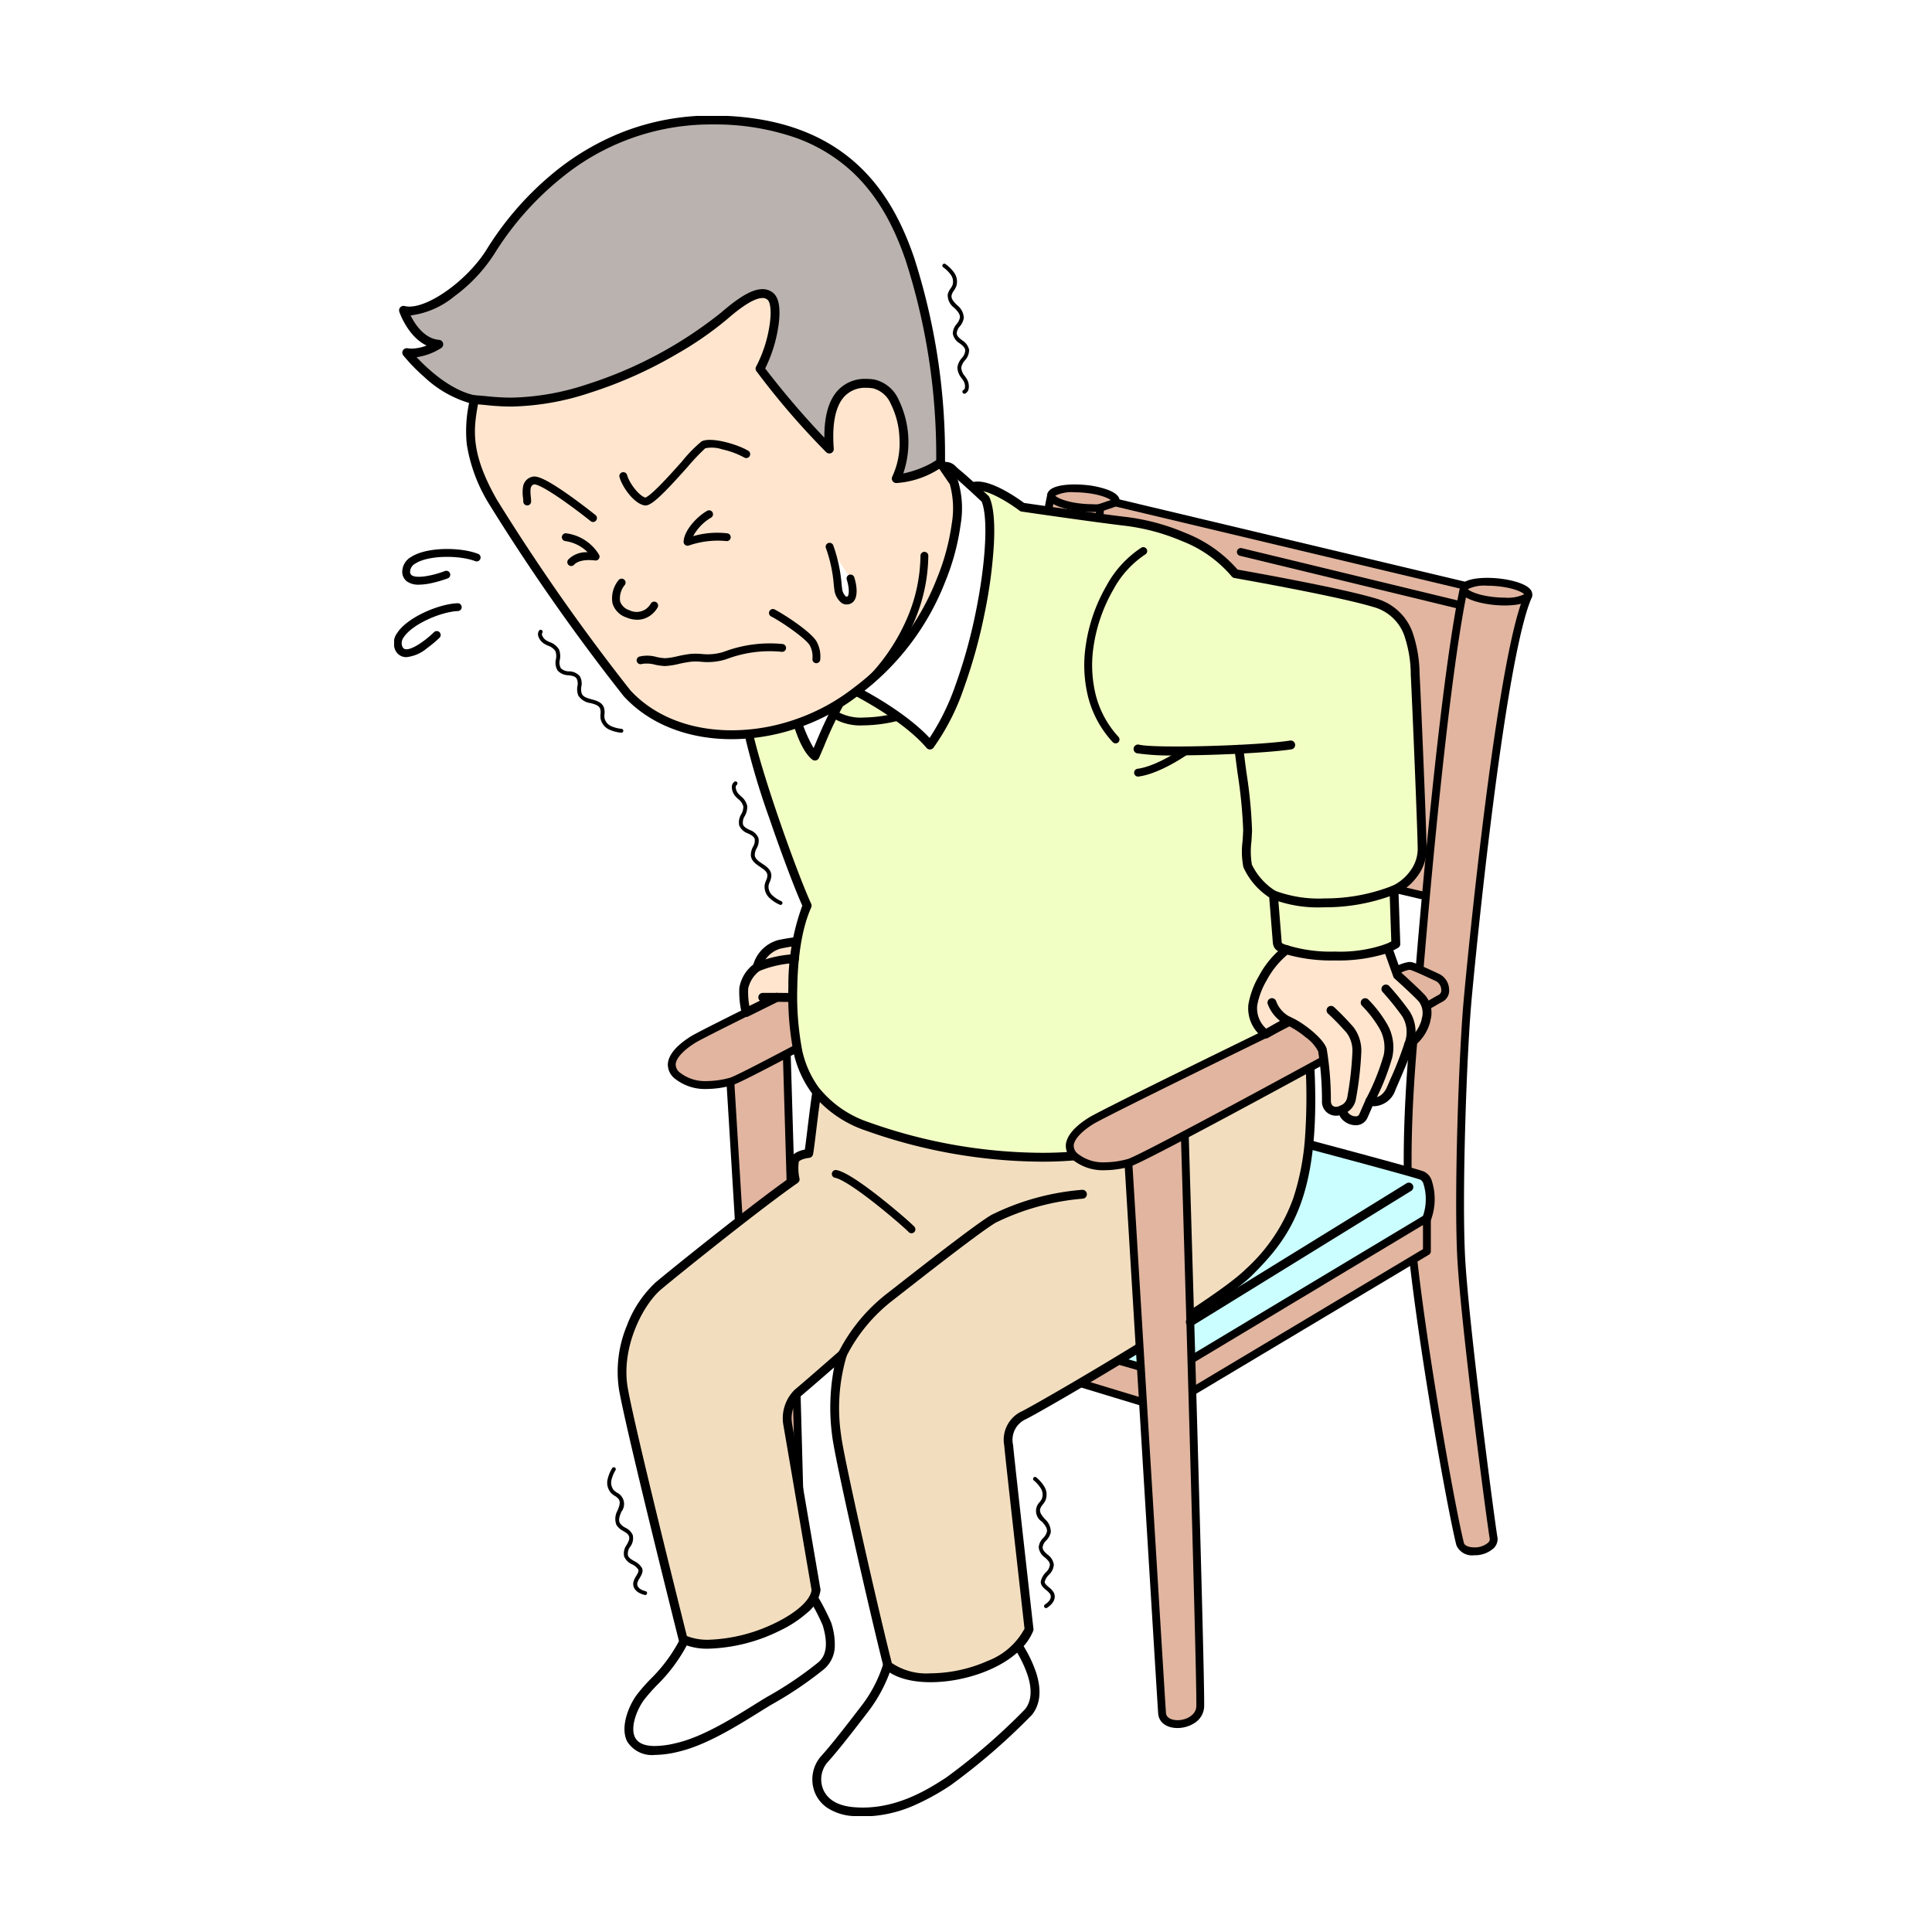 <svg xmlns="http://www.w3.org/2000/svg" xmlns:xlink="http://www.w3.org/1999/xlink" width="250" height="250" viewBox="0 0 250 250">
  <defs>
    <clipPath id="clip-path">
      <rect id="長方形_599" data-name="長方形 599" width="147.231" height="220" fill="none"/>
    </clipPath>
  </defs>
  <g id="img" transform="translate(-67 -881.615)">
    <rect id="長方形_594" data-name="長方形 594" width="250" height="250" transform="translate(67 881.615)" fill="#fff"/>
    <g id="グループ_1193" data-name="グループ 1193" transform="translate(118 896.615)">
      <g id="グループ_1192" data-name="グループ 1192" clip-path="url(#clip-path)">
        <path id="パス_3884" data-name="パス 3884" d="M101.334,54.746l-8.341-.934c-.683,3.233-1.372,7.781-2.026,12.856h7.508c.928-5.406,1.9-9.8,2.859-11.922" transform="translate(-7.978 -4.72)" fill="#e1b59f"/>
        <path id="パス_3885" data-name="パス 3885" d="M92.993,53.3a.513.513,0,0,1,.057,0l8.341.934a.508.508,0,0,1,.406.713c-.854,1.9-1.8,5.866-2.822,11.8a.508.508,0,0,1-.5.422H90.967a.508.508,0,0,1-.5-.572c.718-5.573,1.4-9.912,2.033-12.9A.508.508,0,0,1,92.993,53.3Zm7.616,1.871L93.4,54.368c-.577,2.832-1.2,6.793-1.852,11.793h6.5A67.755,67.755,0,0,1,100.609,55.176Z" transform="translate(-7.978 -4.72)"/>
        <path id="パス_3886" data-name="パス 3886" d="M101.549,54.486c-.061.673-1.982,1.05-4.291.84s-4.13-.926-4.069-1.6,1.982-1.051,4.291-.841,4.131.926,4.07,1.6" transform="translate(-8.173 -4.633)" fill="#e1b59f"/>
        <path id="パス_3887" data-name="パス 3887" d="M98.506,55.891c-.42,0-.855-.02-1.294-.06a11.553,11.553,0,0,1-3.063-.659c-1.026-.4-1.519-.905-1.466-1.492.111-1.228,2.518-1.361,3.548-1.361.419,0,.855.02,1.294.06a11.551,11.551,0,0,1,3.063.659c1.026.4,1.519.906,1.466,1.493C101.943,55.759,99.536,55.891,98.506,55.891Zm-4.782-2.116c.231.268,1.408.849,3.579,1.045.409.037.814.056,1.2.056a4.891,4.891,0,0,0,2.508-.44c-.23-.269-1.407-.849-3.58-1.046-.409-.037-.813-.056-1.2-.056A4.883,4.883,0,0,0,93.724,53.775Z" transform="translate(-8.173 -4.633)"/>
        <path id="パス_3888" data-name="パス 3888" d="M150.253,66.37,101.814,54.836l-1.992.676-3.39,39.658,49.233,11.472Z" transform="translate(-8.458 -4.809)" fill="#e1b59f"/>
        <path id="パス_3889" data-name="パス 3889" d="M101.814,54.329a.507.507,0,0,1,.118.014L150.37,65.877a.508.508,0,0,1,.387.551L146.17,106.7a.507.507,0,0,1-.619.437L96.317,95.665a.507.507,0,0,1-.39-.537l3.39-39.658a.507.507,0,0,1,.343-.437l1.992-.676A.507.507,0,0,1,101.814,54.329ZM149.7,66.76l-47.859-11.4-1.539.522-3.324,38.89,48.25,11.243Z" transform="translate(-8.458 -4.809)"/>
        <path id="パス_3890" data-name="パス 3890" d="M150.548,190.684c.489,1.572,4.424,1.046,4.343-.706-.318-1.673-3.827-28.243-4.225-36.767s.224-25.78.822-32.591S155.87,75.73,159.355,68l-8.341-.934c-2.632,12.45-5.341,44.366-5.861,51.048s-2.167,19.956-.962,32.861,5.223,35.172,6.358,39.712" transform="translate(-12.608 -5.882)" fill="#e1b59f"/>
        <path id="パス_3891" data-name="パス 3891" d="M152.371,192.128h0a2.194,2.194,0,0,1-2.307-1.292q0-.014-.008-.028c-1.2-4.786-5.187-27.094-6.371-39.788-1.018-10.906-.016-21.98.646-29.308.125-1.386.234-2.584.316-3.64.8-10.276,3.413-39.492,5.87-51.114a.507.507,0,0,1,.553-.4l8.341.934a.507.507,0,0,1,.406.713c-1.436,3.187-3.157,12.355-4.975,26.513-1.473,11.465-2.577,22.858-2.848,25.946-.6,6.875-1.211,24.181-.821,32.523.4,8.545,3.936,35.224,4.216,36.7a.507.507,0,0,1,.008.072,1.665,1.665,0,0,1-.488,1.245A3.6,3.6,0,0,1,152.371,192.128Zm-1.334-1.583c.141.419.8.568,1.334.568h0a2.65,2.65,0,0,0,1.806-.614.665.665,0,0,0,.209-.468c-.188-1.047-1.146-8.154-2.08-15.806-.861-7.05-1.932-16.415-2.145-20.991-.392-8.379.218-25.757.823-32.659.271-3.092,1.378-14.5,2.852-25.986,1.749-13.619,3.36-22.409,4.793-26.163l-7.212-.808c-2.869,14.057-5.729,50.167-5.758,50.532-.083,1.062-.191,2.262-.317,3.652-.659,7.291-1.655,18.309-.646,29.122C145.874,163.562,149.84,185.745,151.037,190.545Z" transform="translate(-12.608 -5.882)"/>
        <path id="パス_3892" data-name="パス 3892" d="M125.084,145.417s15.055,3.983,16.292,4.461,1.28,4.143.616,5.5-15.712,11.871-15.712,11.871l-17.447,9.878L95.21,173.539Z" transform="translate(-8.35 -12.754)" fill="#cbffff"/>
        <path id="パス_3893" data-name="パス 3893" d="M125.084,144.842a.575.575,0,0,1,.147.019c.616.163,15.1,4,16.352,4.481a1.926,1.926,0,0,1,1.036,1.189,7.746,7.746,0,0,1-.111,5.1c-.143.291-.477.974-8.283,6.655-3.806,2.77-7.579,5.407-7.617,5.434q-.022.016-.046.029l-17.447,9.878a.575.575,0,0,1-.43.056l-13.622-3.585a.575.575,0,0,1-.248-.975L124.69,145A.575.575,0,0,1,125.084,144.842Zm16.393,10.275a6.7,6.7,0,0,0,.071-4.168.951.951,0,0,0-.38-.535c-.936-.362-10.646-2.963-15.923-4.36L96.359,173.246l12.393,3.262,17.219-9.75c.315-.22,3.879-2.716,7.5-5.347C140.432,156.346,141.36,155.315,141.477,155.117Z" transform="translate(-8.35 -12.754)"/>
        <path id="パス_3894" data-name="パス 3894" d="M59.325,167.167,104.8,180.974l34.041-20.341v-4.3l-33.682,20.214L63.224,164.618Z" transform="translate(-5.203 -13.711)" fill="#e1b59f"/>
        <path id="パス_3895" data-name="パス 3895" d="M138.844,155.825a.508.508,0,0,1,.508.508v4.3a.507.507,0,0,1-.247.436L105.063,181.41a.508.508,0,0,1-.408.05L59.178,167.652a.507.507,0,0,1-.13-.91l3.9-2.549a.508.508,0,0,1,.417-.063L105.09,176l33.493-20.1A.507.507,0,0,1,138.844,155.825Zm-.507,4.521v-3.117l-32.913,19.752a.508.508,0,0,1-.4.053L63.308,165.169,60.512,167l44.223,13.427Z" transform="translate(-5.203 -13.711)"/>
        <path id="パス_3896" data-name="パス 3896" d="M47.553,134.259s4.322,71.079,4.481,73.309,4.78,1.753,4.939-.8S54.9,130.135,54.9,130.135Z" transform="translate(-4.171 -11.413)" fill="#e1b59f"/>
        <path id="パス_3897" data-name="パス 3897" d="M54.9,129.627a.507.507,0,0,1,.507.492c.091,3.026,2.229,74.141,2.07,76.684a2.645,2.645,0,0,1-1.228,2.042,4.064,4.064,0,0,1-2.219.656c-1.439,0-2.422-.745-2.5-1.9C51.37,205.4,47.09,135,47.046,134.29a.507.507,0,0,1,.258-.473l7.349-4.124A.507.507,0,0,1,54.9,129.627Zm-.87,78.86c1.143,0,2.366-.653,2.434-1.746.147-2.351-1.8-67.557-2.047-75.753l-6.341,3.559c.315,5.175,4.309,70.86,4.462,72.986C52.605,208.441,53.795,208.487,54.033,208.487Z" transform="translate(-4.171 -11.413)"/>
        <path id="パス_3898" data-name="パス 3898" d="M41.1,214.174c-2.071,4.86-4.551,6.373-6.294,8.683s-3.664,8.5,4.7,6.522c4.268-.973,9.189-4.4,11.949-6.044a47.386,47.386,0,0,0,6.71-4.525c1.67-1.394,1.262-3.737.761-5.4a30.237,30.237,0,0,0-2.97-5.249Z" transform="translate(-2.92 -18.257)" fill="#fff"/>
        <path id="パス_3899" data-name="パス 3899" d="M55.962,207.584a.575.575,0,0,1,.474.249,30.1,30.1,0,0,1,3.047,5.41,9.056,9.056,0,0,1,.458,2.994,3.983,3.983,0,0,1-1.4,3.015,48.01,48.01,0,0,1-6.784,4.578c-.485.289-1.051.641-1.65,1.014-2.9,1.8-6.862,4.275-10.465,5.1a13.162,13.162,0,0,1-2.972.4,3.777,3.777,0,0,1-3.6-1.752c-.956-1.918.281-4.745,1.285-6.077a23.719,23.719,0,0,1,1.742-1.987,20.217,20.217,0,0,0,4.482-6.576.575.575,0,0,1,.313-.308l14.858-6.015A.574.574,0,0,1,55.962,207.584ZM36.667,229.19a12.051,12.051,0,0,0,2.711-.37c3.42-.779,7.291-3.191,10.118-4.952.6-.376,1.175-.732,1.67-1.027a47.069,47.069,0,0,0,6.635-4.472c1.087-.907,1.276-2.475.579-4.795a26.091,26.091,0,0,0-2.635-4.707l-14.207,5.751a21.227,21.227,0,0,1-4.609,6.7,22.871,22.871,0,0,0-1.66,1.89c-.874,1.16-1.853,3.51-1.174,4.871C34.464,228.814,35.329,229.19,36.667,229.19Z" transform="translate(-2.92 -18.257)"/>
        <path id="パス_3900" data-name="パス 3900" d="M69.493,217.979c-.379,2.778-2.39,5.905-3.4,7.218s-3.689,4.841-5.243,6.524-1.553,6.214,3.784,6.692,9.639-2.15,12.348-3.9a81.043,81.043,0,0,0,10.374-8.988c2.233-2.823-.6-7.474-1.61-8.945Z" transform="translate(-5.258 -18.995)" fill="#fff"/>
        <path id="パス_3901" data-name="パス 3901" d="M85.744,216a.575.575,0,0,1,.474.25,17.057,17.057,0,0,1,2.093,4.112c.748,2.289.578,4.145-.506,5.515l-.014.017a81.9,81.9,0,0,1-10.5,9.1,30.923,30.923,0,0,1-4.776,2.631,16.7,16.7,0,0,1-6.605,1.422c-.442,0-.89-.02-1.33-.059a6.8,6.8,0,0,1-3.253-1.052,4.346,4.346,0,0,1-1.653-2.055,4.579,4.579,0,0,1,.75-4.547c1.388-1.5,3.746-4.577,4.879-6.053l.331-.431a17.236,17.236,0,0,0,3.287-6.945.575.575,0,0,1,.52-.5L85.695,216Zm1.166,9.155c.824-1.049.928-2.541.308-4.436a15.548,15.548,0,0,0-1.763-3.542l-15.468,1.335a19.5,19.5,0,0,1-3.44,7.034l-.33.43c-1.231,1.6-3.522,4.59-4.946,6.133a3.418,3.418,0,0,0-.522,3.354c.369.956,1.351,2.144,3.935,2.375.406.036.819.055,1.228.055,4.779,0,8.667-2.516,10.757-3.868A80.067,80.067,0,0,0,86.91,225.157Z" transform="translate(-5.258 -18.995)"/>
        <path id="パス_3902" data-name="パス 3902" d="M64.741,118.423s-20.912,10.189-22.585,11.229-4.023,3.032-1.992,4.715,5.138,1.2,6.87.726,25.258-13.323,25.258-13.323l3.481-5.976-5.443-.209Z" transform="translate(-3.454 -10.137)" fill="#e1b59f"/>
        <path id="パス_3903" data-name="パス 3903" d="M70.331,115.077h.019l5.443.209a.508.508,0,0,1,.419.763l-3.481,5.976a.507.507,0,0,1-.2.19C70.123,123.533,48.91,135.1,47.17,135.582a12.52,12.52,0,0,1-3.237.468,6.233,6.233,0,0,1-4.092-1.293,2.308,2.308,0,0,1-.966-1.968c.055-.807.622-2.082,3.014-3.568,1.674-1.04,21.722-10.811,22.627-11.252l5.587-2.836A.507.507,0,0,1,70.331,115.077Zm4.579,1.191-4.467-.171-5.473,2.779-.007,0c-.209.1-20.907,10.19-22.539,11.2-1.535.954-2.483,1.991-2.537,2.775a1.34,1.34,0,0,0,.6,1.118,5.256,5.256,0,0,0,3.444,1.059A11.493,11.493,0,0,0,46.9,134.6c1.225-.338,15.588-8.059,25.025-13.212Z" transform="translate(-3.454 -10.137)"/>
        <path id="パス_3904" data-name="パス 3904" d="M70.654,133.463,57.589,137.5c-.4,2.261-.956,7.678-1.116,8.315,0,0-1.594.146-1.832.932a6.994,6.994,0,0,0,.079,2.414c-4.7,3.266-15.216,11.71-17.685,13.782a15.786,15.786,0,0,0-4.541,13.3c.956,5.5,7.728,32.423,7.728,32.423,4.78,2.39,16.887-2.31,17.206-6.373,0,0-3.343-19.6-3.662-21.429a4.565,4.565,0,0,1,1.286-4.052c1.774-1.488,5.8-5.029,5.8-5.029a24.37,24.37,0,0,0-.761,10.512c.317,2.868,4.97,23.306,6.624,29.772,3.745,3.426,15.965,1.061,18.276-4.675,0,0-2.549-22.625-2.629-23.74a3.511,3.511,0,0,1,1.992-3.983c2.231-1.116,24.7-14.1,29.078-18.482,5.139-5.1,9.162-10.467,7.727-29.436Z" transform="translate(-2.834 -11.555)" fill="#f2debf"/>
        <path id="パス_3905" data-name="パス 3905" d="M121.161,131.176a.575.575,0,0,1,.573.532c1.438,19-2.543,24.577-7.9,29.888C109.43,166,87,178.989,84.613,180.184a2.927,2.927,0,0,0-1.679,3.379l0,.049c.079,1.09,2.6,23.49,2.627,23.716a.575.575,0,0,1-.038.279c-1.671,4.146-8.066,6.624-13.283,6.624-2.587,0-4.687-.618-5.914-1.74a.575.575,0,0,1-.169-.282c-1.574-6.151-6.309-26.873-6.639-29.851a27.365,27.365,0,0,1,.253-8.865c-1.328,1.161-3.241,2.827-4.327,3.738a4.02,4.02,0,0,0-1.117,3.519l0,.015C54.649,182.578,57.962,202,58,202.2a.575.575,0,0,1,.006.142,4.573,4.573,0,0,1-1.675,2.866,15.2,15.2,0,0,1-3.586,2.353,22.125,22.125,0,0,1-9.177,2.332,8.066,8.066,0,0,1-3.6-.708.575.575,0,0,1-.3-.374c-.277-1.1-6.788-27.01-7.737-32.465a15.5,15.5,0,0,1,1.018-8.248,14.646,14.646,0,0,1,3.72-5.6c2.448-2.054,12.623-10.221,17.426-13.6a6.214,6.214,0,0,1,0-2.318c.252-.833,1.265-1.154,1.888-1.274.081-.553.207-1.585.329-2.591.22-1.806.493-4.054.715-5.315a.575.575,0,0,1,.4-.45l13.065-4.033a.575.575,0,0,1,.15-.025l50.507-1.712ZM84.405,207.308c-.24-2.129-2.537-22.536-2.615-23.614l0-.049a4.061,4.061,0,0,1,2.312-4.489c1.134-.567,7.348-4.121,13.69-7.993,5.688-3.473,12.949-8.093,15.238-10.381a22.645,22.645,0,0,0,6.191-9.294,32.556,32.556,0,0,0,1.491-7.9,75.75,75.75,0,0,0-.08-11.247L70.75,134.035,58.1,137.942c-.206,1.273-.449,3.273-.648,4.909-.216,1.775-.342,2.795-.418,3.1a.575.575,0,0,1-.505.433c-.559.053-1.264.295-1.334.526a6.142,6.142,0,0,0,.093,2.137.575.575,0,0,1-.236.582c-4.639,3.223-15.153,11.66-17.643,13.75-2.4,2.014-5.248,7.571-4.345,12.765.891,5.121,6.945,29.3,7.652,32.115a7.354,7.354,0,0,0,2.85.479,21.238,21.238,0,0,0,8.671-2.214c2.7-1.326,4.46-2.932,4.614-4.211-.228-1.338-3.335-19.548-3.647-21.343a5.174,5.174,0,0,1,1.436-4.556.576.576,0,0,1,.046-.043c1.749-1.467,5.751-4.985,5.791-5.021a.575.575,0,0,1,.923.621,23.784,23.784,0,0,0-.732,10.26c.3,2.752,4.79,22.541,6.566,29.52a8.011,8.011,0,0,0,5.013,1.33,18.566,18.566,0,0,0,7.408-1.611A9.064,9.064,0,0,0,84.405,207.308Z" transform="translate(-2.834 -11.555)"/>
        <path id="パス_3906" data-name="パス 3906" d="M56.653,124.339l-2.793-.028-3.959,1.96a11.224,11.224,0,0,1-.31-3.146,4.491,4.491,0,0,1,1.735-2.726,4.1,4.1,0,0,1,2.817-2.933,24.518,24.518,0,0,1,4.6-.538Z" transform="translate(-4.348 -10.255)" fill="#ffe5ce"/>
        <path id="パス_3907" data-name="パス 3907" d="M49.9,126.846a.575.575,0,0,1-.556-.43,11.723,11.723,0,0,1-.327-3.333,4.834,4.834,0,0,1,1.807-3.02A4.647,4.647,0,0,1,54,116.91a24.762,24.762,0,0,1,4.737-.558.575.575,0,0,1,.566.731L57.207,124.5a.575.575,0,0,1-.559.419l-2.655-.027-3.836,1.9A.575.575,0,0,1,49.9,126.846Zm8.074-9.311a20.565,20.565,0,0,0-3.683.486,3.579,3.579,0,0,0-2.41,2.526.575.575,0,0,1-.214.314,3.94,3.94,0,0,0-1.5,2.3,9.674,9.674,0,0,0,.148,2.26l3.293-1.63a.572.572,0,0,1,.261-.06l2.353.024Z" transform="translate(-4.348 -10.255)"/>
        <path id="パス_3908" data-name="パス 3908" d="M144.718,126.507c1.264-.673,2.271-1.315,3.167-1.793s.606-2.158-.44-2.642-2.577-1.212-3.294-1.451-1.4.209-2.659.986Z" transform="translate(-12.409 -10.573)" fill="#e1b59f"/>
        <path id="パス_3909" data-name="パス 3909" d="M144.718,127.015a.507.507,0,0,1-.424-.228l-3.227-4.9a.508.508,0,0,1,.157-.711l.117-.072a5.028,5.028,0,0,1,2.416-1.054,1.749,1.749,0,0,1,.554.09c.642.214,1.827.765,2.873,1.251l.474.22a2.312,2.312,0,0,1,1.267,2.018,1.619,1.619,0,0,1-.8,1.533c-.4.213-.832.465-1.29.733-.553.323-1.18.689-1.877,1.06A.506.506,0,0,1,144.718,127.015Zm-2.516-5.25,2.683,4.074c.521-.287,1-.567,1.437-.821.466-.272.907-.529,1.323-.751a.661.661,0,0,0,.264-.608,1.321,1.321,0,0,0-.678-1.125l-.476-.221c-.971-.451-2.179-1.013-2.766-1.209a.726.726,0,0,0-.233-.038A3.667,3.667,0,0,0,142.2,121.765Z" transform="translate(-12.409 -10.573)"/>
        <path id="パス_3910" data-name="パス 3910" d="M49.933,83c.837,5.278,5.975,19.617,7.887,23.8-2.629,5.855-1.912,16.013-1.2,18.88s2.221,7.171,8.962,9.679,20.434,5.737,33.22,2.868,22.585-10.277,24.138-12.787l9.18-12.818a11.041,11.041,0,0,0,1.873-.864l-.239-6.991a6.148,6.148,0,0,0,3.645-5.2c0-2.21-.725-19.384-.9-22.73s-.529-7.8-5.249-9.235-18.043-3.764-18.043-3.764c-3.167-4.123-9.918-6.274-14.041-6.752s-13.5-1.852-13.5-1.852-4.426-3.409-6.474-2.624S49.933,83,49.933,83" transform="translate(-4.379 -4.604)" fill="#f2ffc4"/>
        <path id="パス_3911" data-name="パス 3911" d="M79.892,51.916h0c2.165,0,5.331,2.27,6,2.769,1.205.176,9.553,1.389,13.34,1.828a28.319,28.319,0,0,1,7.539,2.052,17.361,17.361,0,0,1,6.752,4.743c1.8.318,13.469,2.4,17.894,3.742a7.052,7.052,0,0,1,4.693,4.233,16.99,16.99,0,0,1,.964,5.522c.193,3.59.906,20.551.906,22.761a5.879,5.879,0,0,1-1.216,3.454,7.107,7.107,0,0,1-2.416,2.1l.226,6.615a.575.575,0,0,1-.271.508,11.3,11.3,0,0,1-1.811.853l-9.067,12.66c-.823,1.312-3.621,3.8-8.041,6.433a57.163,57.163,0,0,1-16.449,6.595,49.758,49.758,0,0,1-10.858,1.139,68.722,68.722,0,0,1-22.689-4.03,15.043,15.043,0,0,1-7-4.9,13.885,13.885,0,0,1-2.319-5.18,38.293,38.293,0,0,1-.674-8.468,29.931,29.931,0,0,1,1.8-10.547c-1.01-2.264-2.736-6.841-4.262-11.307a98.224,98.224,0,0,1-3.564-12.406.575.575,0,0,1,.145-.479c.068-.074,6.885-7.489,13.865-14.9C77.581,52.61,78.6,52.219,78.983,52.072A2.532,2.532,0,0,1,79.892,51.916Zm53.52,59.509-.227-6.641a.575.575,0,0,1,.344-.546,5.914,5.914,0,0,0,2.306-1.9,4.808,4.808,0,0,0,.994-2.775c0-2.123-.716-19.2-.9-22.7a15.8,15.8,0,0,0-.88-5.148,5.877,5.877,0,0,0-3.963-3.568c-4.633-1.408-17.842-3.725-17.975-3.748a.575.575,0,0,1-.357-.216,15.972,15.972,0,0,0-6.433-4.564A27.122,27.122,0,0,0,99.1,57.656c-4.084-.474-13.426-1.84-13.52-1.854a.575.575,0,0,1-.268-.113c-.948-.729-3.769-2.622-5.42-2.622h0a1.4,1.4,0,0,0-.493.078c-.2.094-1.134.775-5.335,5.049-2.514,2.558-5.857,6.053-9.935,10.386-6.294,6.688-12.435,13.352-13.582,14.6.942,5.35,5.873,19.171,7.8,23.379a.575.575,0,0,1,0,.475c-1.4,3.118-1.753,7.341-1.8,10.334a37.853,37.853,0,0,0,.64,8.171,12.815,12.815,0,0,0,2.124,4.769,13.923,13.923,0,0,0,6.481,4.511,67.5,67.5,0,0,0,22.288,3.957,48.609,48.609,0,0,0,10.606-1.111,56,56,0,0,0,16.113-6.461c4.06-2.416,6.928-4.881,7.662-6.067l.021-.032,9.18-12.818a.575.575,0,0,1,.271-.205A11.9,11.9,0,0,0,133.413,111.425Z" transform="translate(-4.379 -4.604)"/>
        <path id="パス_3912" data-name="パス 3912" d="M63.767,81.06a60.366,60.366,0,0,0-4.362,8.883c-1.971-1.614-2.968-7.29-2.968-7.29Z" transform="translate(-4.95 -7.109)" fill="#fff"/>
        <path id="パス_3913" data-name="パス 3913" d="M63.767,80.485a.575.575,0,0,1,.48.891,47.833,47.833,0,0,0-3.672,7.314c-.226.526-.439,1.022-.645,1.486a.575.575,0,0,1-.89.212c-.907-.742-1.717-2.266-2.409-4.527a28.86,28.86,0,0,1-.761-3.109.575.575,0,0,1,.444-.661L63.645,80.5A.575.575,0,0,1,63.767,80.485Zm-4.536,8.421.288-.67a57.429,57.429,0,0,1,3.046-6.327L57.109,83.1A17.925,17.925,0,0,0,59.231,88.906Z" transform="translate(-4.95 -7.109)"/>
        <path id="パス_3914" data-name="パス 3914" d="M76.688,49.723c1.088-.011.863.149,1.852.945s3.618,3.266,3.618,3.266c1.992,4.222-1.355,24.258-7.17,31.826-3.466-4.063-10.516-7.449-10.516-7.449Z" transform="translate(-5.654 -4.361)" fill="#fff"/>
        <path id="パス_3915" data-name="パス 3915" d="M76.785,49.147a1.8,1.8,0,0,1,1.573.6c.133.125.3.281.543.478.995.8,3.543,3.193,3.651,3.295a.575.575,0,0,1,.126.174c.364.771.762,2.431.592,5.963a61.77,61.77,0,0,1-1.206,9.055,68.176,68.176,0,0,1-2.682,9.679,29.5,29.5,0,0,1-3.938,7.725.575.575,0,0,1-.893.023c-3.345-3.922-10.258-7.27-10.328-7.3a.575.575,0,0,1-.28-.744L76.159,49.5a.575.575,0,0,1,.523-.349Zm4.9,5.127c-.455-.426-2.639-2.464-3.5-3.159-.279-.224-.47-.4-.61-.536a1.342,1.342,0,0,0-.288-.238.786.786,0,0,0-.218-.037L65.214,78.038c1.6.813,6.646,3.522,9.729,6.81A30.413,30.413,0,0,0,78.3,77.991a67.009,67.009,0,0,0,2.635-9.513C82.234,62.083,82.533,56.287,81.68,54.275Z" transform="translate(-5.654 -4.361)"/>
        <path id="パス_3916" data-name="パス 3916" d="M21.983,44.116l-11.5-7.339c-4.674-.954-8.737-6.1-8.737-6.1A6.632,6.632,0,0,0,5.894,29.6c-3.151-.249-4.561-4.4-4.561-4.4,2.9.746,8.625-3.318,11.279-7.63S24.514.411,41.535.577s22.559,10.034,25.3,17.913a83.008,83.008,0,0,1,4,26.456L46.7,60.12Z" transform="translate(-0.117 -0.05)" fill="#b9b2ae"/>
        <path id="パス_3917" data-name="パス 3917" d="M46.7,60.695a.574.574,0,0,1-.313-.092L21.67,44.6,10.263,37.318A14.5,14.5,0,0,1,3.984,33.8,23.369,23.369,0,0,1,1.3,31.037a.575.575,0,0,1,.542-.924,3.568,3.568,0,0,0,.562.043,5.394,5.394,0,0,0,1.913-.395C1.911,28.614.841,25.547.789,25.393a.575.575,0,0,1,.688-.742,2.464,2.464,0,0,0,.611.071c2.8,0,7.68-3.619,10.035-7.446A40.274,40.274,0,0,1,21.239,7.018a33.211,33.211,0,0,1,8.573-4.925A31.523,31.523,0,0,1,41.209,0l.332,0c17.517.17,23.133,10.525,25.834,18.3A83.51,83.51,0,0,1,71.4,44.962a.575.575,0,0,1-.269.47L47,60.606A.575.575,0,0,1,46.7,60.695ZM3.028,31.269C4.42,32.76,7.389,35.558,10.6,36.213a.575.575,0,0,1,.194.079l11.5,7.339L46.7,59.438,70.263,44.622a82.4,82.4,0,0,0-3.975-25.944C65.163,15.44,63.2,10.712,59.155,7.068a21.356,21.356,0,0,0-7.067-4.19A31.944,31.944,0,0,0,41.53,1.152l-.321,0A30.485,30.485,0,0,0,21.951,7.921,39.093,39.093,0,0,0,13.1,17.879,20.652,20.652,0,0,1,7.92,23.387a11.113,11.113,0,0,1-5.673,2.482C2.811,27,4.03,28.879,5.939,29.03a.575.575,0,0,1,.278,1.049A7.956,7.956,0,0,1,3.028,31.269Z" transform="translate(-0.117 -0.05)"/>
        <path id="パス_3918" data-name="パス 3918" d="M10.831,62.58c-2.8-1.089-9.014-.777-9.116,1.742s5.2.482,5.2.482" transform="translate(-0.15 -5.436)" fill="#fff"/>
        <path id="パス_3919" data-name="パス 3919" d="M3.366,66.092a2.581,2.581,0,0,1-1.53-.4A1.54,1.54,0,0,1,1.208,64.3a2.214,2.214,0,0,1,1.129-1.787c2.008-1.315,6.389-1.3,8.678-.409a.507.507,0,1,1-.368.946c-2.012-.783-6.067-.793-7.754.312a1.245,1.245,0,0,0-.671.978.542.542,0,0,0,.2.529c.7.5,2.937-.015,4.3-.541a.507.507,0,1,1,.364.947,15.574,15.574,0,0,1-2,.594A8.142,8.142,0,0,1,3.366,66.092Z" transform="translate(-0.15 -5.436)"/>
        <path id="パス_3920" data-name="パス 3920" d="M8.28,69.675c-3,.112-8.582,2.866-7.673,5.219s4.961-1.623,4.961-1.623" transform="translate(-0.045 -6.111)" fill="#fff"/>
        <path id="パス_3921" data-name="パス 3921" d="M1.638,76.146a1.771,1.771,0,0,1-.376-.039,1.539,1.539,0,0,1-1.129-1.03,2.213,2.213,0,0,1,.326-2.088c1.32-2,5.348-3.729,7.8-3.821A.507.507,0,1,1,8.3,70.182c-2.158.081-5.883,1.681-6.992,3.365a1.245,1.245,0,0,0-.227,1.164c.119.308.275.377.4.4.839.182,2.689-1.181,3.735-2.207a.508.508,0,0,1,.711.725,15.58,15.58,0,0,1-1.6,1.339A4.979,4.979,0,0,1,1.638,76.146Z" transform="translate(-0.045 -6.111)"/>
        <path id="パス_3922" data-name="パス 3922" d="M31.213,86.227l-.037,0a4.791,4.791,0,0,1-1.55-.415,1.993,1.993,0,0,1-1.093-1.384,2.789,2.789,0,0,1-.012-.631,1.638,1.638,0,0,0-.046-.663c-.168-.445-.668-.582-1.246-.74a2.187,2.187,0,0,1-1.591-.991,2.252,2.252,0,0,1-.106-1.2,1.483,1.483,0,0,0-.105-.986c-.207-.309-.6-.363-1.059-.426a1.913,1.913,0,0,1-1.4-.611,1.965,1.965,0,0,1-.219-1.456,1.929,1.929,0,0,0-.064-1.048,1.819,1.819,0,0,0-.956-.71c-.116-.054-.235-.109-.35-.169a1.865,1.865,0,0,1-.916-1.063.863.863,0,0,1,.1-.707.254.254,0,1,1,.427.276.36.36,0,0,0-.034.3,1.358,1.358,0,0,0,.66.742c.1.054.213.105.329.159a2.246,2.246,0,0,1,1.2.946,2.359,2.359,0,0,1,.114,1.328,1.528,1.528,0,0,0,.122,1.1,1.5,1.5,0,0,0,1.061.411,1.831,1.831,0,0,1,1.411.645,1.922,1.922,0,0,1,.19,1.319,1.822,1.822,0,0,0,.06.938c.2.426.718.568,1.265.717.623.17,1.329.363,1.588,1.051a2.042,2.042,0,0,1,.078.871,2.371,2.371,0,0,0,.006.518,1.525,1.525,0,0,0,.826,1.016,4.335,4.335,0,0,0,1.389.363.254.254,0,0,1-.036.505Z" transform="translate(-1.814 -6.416)"/>
        <path id="パス_3923" data-name="パス 3923" d="M54.227,110.395a.253.253,0,0,1-.115-.028,4.741,4.741,0,0,1-1.338-.886,1.991,1.991,0,0,1-.6-1.661,2.785,2.785,0,0,1,.189-.6,1.633,1.633,0,0,0,.166-.642c-.017-.476-.448-.765-.946-1.1-.521-.349-1.111-.745-1.193-1.445a2.255,2.255,0,0,1,.282-1.174,1.488,1.488,0,0,0,.214-.97c-.1-.358-.456-.535-.869-.74a1.913,1.913,0,0,1-1.133-1.024,1.968,1.968,0,0,1,.255-1.451,1.934,1.934,0,0,0,.273-1.015,1.821,1.821,0,0,0-.681-.977c-.093-.088-.188-.178-.278-.271a1.866,1.866,0,0,1-.53-1.3.864.864,0,0,1,.318-.639.254.254,0,1,1,.317.4.36.36,0,0,0-.128.275,1.359,1.359,0,0,0,.389.914c.081.085.169.167.261.255a2.248,2.248,0,0,1,.836,1.278,2.364,2.364,0,0,1-.315,1.3,1.531,1.531,0,0,0-.234,1.081c.114.349.484.532.875.727a1.832,1.832,0,0,1,1.133,1.06,1.926,1.926,0,0,1-.24,1.312,1.826,1.826,0,0,0-.241.908c.055.468.5.766.971,1.082.536.359,1.144.767,1.171,1.5a2.037,2.037,0,0,1-.2.85,2.368,2.368,0,0,0-.159.492,1.523,1.523,0,0,0,.459,1.227,4.356,4.356,0,0,0,1.2.786.254.254,0,0,1-.115.481Z" transform="translate(-4.226 -8.303)"/>
        <path id="パス_3924" data-name="パス 3924" d="M80.631,37.809a.254.254,0,0,1-.115-.48.361.361,0,0,0,.181-.244,1.355,1.355,0,0,0-.2-.972c-.063-.1-.132-.2-.205-.3a2.247,2.247,0,0,1-.56-1.419,2.36,2.36,0,0,1,.569-1.2,1.532,1.532,0,0,0,.447-1.012c-.041-.365-.367-.619-.711-.888a1.832,1.832,0,0,1-.9-1.267,1.926,1.926,0,0,1,.5-1.236,1.825,1.825,0,0,0,.419-.841c.041-.469-.335-.851-.734-1.256a2.029,2.029,0,0,1-.844-1.707,2.03,2.03,0,0,1,.37-.792,2.354,2.354,0,0,0,.255-.45,1.523,1.523,0,0,0-.2-1.295,4.332,4.332,0,0,0-1.019-1.012.254.254,0,0,1,.316-.4,4.789,4.789,0,0,1,1.132,1.138,1.991,1.991,0,0,1,.248,1.747,2.77,2.77,0,0,1-.307.551,1.627,1.627,0,0,0-.293.6c-.079.47.284.839.705,1.267a2.189,2.189,0,0,1,.878,1.656,2.254,2.254,0,0,1-.513,1.093,1.487,1.487,0,0,0-.405.906c.024.37.338.615.7.9a1.913,1.913,0,0,1,.9,1.231,1.969,1.969,0,0,1-.543,1.37,1.93,1.93,0,0,0-.471.938,1.82,1.82,0,0,0,.469,1.094c.073.1.149.213.218.323a1.861,1.861,0,0,1,.258,1.377.864.864,0,0,1-.44.563A.253.253,0,0,1,80.631,37.809Z" transform="translate(-6.845 -1.862)"/>
        <path id="パス_3925" data-name="パス 3925" d="M92.329,210.043a.254.254,0,0,1-.139-.467c.655-.427.9-.916.669-1.344a2.15,2.15,0,0,0-.486-.5c-.368-.311-.785-.664-.715-1.164a2.364,2.364,0,0,1,.653-1.162,1.532,1.532,0,0,0,.518-.978c-.015-.366-.322-.643-.646-.936a1.834,1.834,0,0,1-.8-1.328,1.923,1.923,0,0,1,.585-1.2,1.824,1.824,0,0,0,.478-.809c.074-.465-.274-.873-.643-1.3a1.628,1.628,0,0,1-.3-2.527,2.359,2.359,0,0,0,.287-.431,1.523,1.523,0,0,0-.111-1.305,4.355,4.355,0,0,0-.945-1.081.254.254,0,0,1,.344-.374,4.811,4.811,0,0,1,1.048,1.214,1.991,1.991,0,0,1,.126,1.76,2.775,2.775,0,0,1-.346.528,1.628,1.628,0,0,0-.334.573c-.112.463.225.857.614,1.313a2.186,2.186,0,0,1,.758,1.714,2.253,2.253,0,0,1-.589,1.055,1.485,1.485,0,0,0-.468.875c0,.372.294.639.637.948a1.913,1.913,0,0,1,.813,1.292,1.969,1.969,0,0,1-.639,1.329,1.934,1.934,0,0,0-.537.9c-.031.223.259.469.54.706a2.459,2.459,0,0,1,.605.646c.365.678.051,1.429-.84,2.01A.253.253,0,0,1,92.329,210.043Z" transform="translate(-7.973 -16.955)"/>
        <path id="パス_3926" data-name="パス 3926" d="M35.144,208.223a.254.254,0,0,1-.062-.008c-1.032-.257-1.575-.864-1.453-1.624a2.46,2.46,0,0,1,.36-.809c.188-.317.382-.644.279-.846a1.931,1.931,0,0,0-.8-.677,1.97,1.97,0,0,1-1.039-1.046,1.913,1.913,0,0,1,.346-1.487c.223-.4.415-.753.291-1.1-.1-.3-.394-.472-.729-.674a2.255,2.255,0,0,1-.9-.8,2.187,2.187,0,0,1,.155-1.868c.219-.559.407-1.041.15-1.442a1.628,1.628,0,0,0-.5-.432,2.77,2.77,0,0,1-.5-.387,1.991,1.991,0,0,1-.458-1.7,4.8,4.8,0,0,1,.593-1.491.254.254,0,1,1,.447.241,4.343,4.343,0,0,0-.538,1.331,1.523,1.523,0,0,0,.323,1.269,2.353,2.353,0,0,0,.413.315,1.628,1.628,0,0,1,.547,2.483c-.207.529-.4,1.028-.18,1.443a1.826,1.826,0,0,0,.716.608,1.924,1.924,0,0,1,.945.94,1.831,1.831,0,0,1-.325,1.518,1.5,1.5,0,0,0-.3,1.1c.1.338.43.531.81.754a2.361,2.361,0,0,1,1,.883c.23.451-.049.921-.294,1.336a2.151,2.151,0,0,0-.3.63c-.077.479.315.862,1.074,1.051a.254.254,0,0,1-.061.5Z" transform="translate(-2.675 -16.834)"/>
        <path id="パス_3927" data-name="パス 3927" d="M11.317,38.936c-.6,3.447-1.341,6.633,2.443,13.245S28.22,73.572,31.087,76.917c6.811,7.409,20.445,6.991,29.715-.278C71.238,69.15,75.3,54.81,73.368,49.6l-1.706-2.491c-3.566,2.156-5.742,2.029-5.742,2.029,2.271-4.6.419-11.77-2.928-12.248s-6.274,1.315-5.736,8.425a100.542,100.542,0,0,1-8.962-10.4c1.515-2.662,2.689-8.126,1.374-9.321s-3.764.538-6.034,2.51a54.123,54.123,0,0,1-17.507,9.38c-8.544,2.689-12.3,1.513-14.811,1.453" transform="translate(-0.949 -2.21)" fill="#ffe5ce"/>
        <path id="パス_3928" data-name="パス 3928" d="M48.609,24.626h0a2.083,2.083,0,0,1,1.447.542c.966.879.835,3,.554,4.633a18.426,18.426,0,0,1-1.646,5.088,109.587,109.587,0,0,0,7.656,8.956c-.02-2.789.567-4.845,1.752-6.123a4.757,4.757,0,0,1,3.647-1.484,7.508,7.508,0,0,1,1.057.078,4.553,4.553,0,0,1,3.176,2.662,12.549,12.549,0,0,1,.577,9.5,13.487,13.487,0,0,0,4.538-1.861.575.575,0,0,1,.772.167l1.706,2.491a.575.575,0,0,1,.065.125,12.451,12.451,0,0,1,.351,5.642,30.438,30.438,0,0,1-2,7.44A33.366,33.366,0,0,1,61.148,77.1,27.133,27.133,0,0,1,53.2,81.4a26.336,26.336,0,0,1-8.564,1.459c-5.719,0-10.682-1.972-13.974-5.554l-.013-.015a267.77,267.77,0,0,1-17.39-24.825,20.856,20.856,0,0,1-2.915-7.816,17.52,17.52,0,0,1,.344-5.466l.061-.347a.575.575,0,0,1,.58-.476c.49.012,1.006.062,1.6.12a30.643,30.643,0,0,0,3.165.186,32.946,32.946,0,0,0,9.857-1.734,53.889,53.889,0,0,0,17.3-9.266C45.681,25.564,47.331,24.626,48.609,24.626Zm8.649,21.26a.575.575,0,0,1-.4-.164A99.2,99.2,0,0,1,47.8,35.2a.575.575,0,0,1,0-.572,16.9,16.9,0,0,0,1.681-5.024c.351-2.037.155-3.269-.194-3.587a.943.943,0,0,0-.673-.243c-1.417,0-3.81,2.078-4.6,2.761a44.133,44.133,0,0,1-6.488,4.484A55.422,55.422,0,0,1,26.3,38.032a34.062,34.062,0,0,1-10.2,1.787,32.055,32.055,0,0,1-3.277-.192c-.372-.036-.711-.07-1.026-.091-.563,3.187-1.034,6.249,2.464,12.36a265.979,265.979,0,0,0,17.258,24.64c3.072,3.337,7.732,5.175,13.121,5.175a25.188,25.188,0,0,0,8.19-1.4,25.985,25.985,0,0,0,7.619-4.127l.02-.015A32.2,32.2,0,0,0,71.19,62.05,29.276,29.276,0,0,0,73.117,54.9a11.689,11.689,0,0,0-.265-5.036l-1.362-1.989a11.713,11.713,0,0,1-5.5,1.838c-.07,0-.1,0-.1,0a.578.578,0,0,1-.482-.829,10.175,10.175,0,0,0,.935-4.843,10.714,10.714,0,0,0-1.107-4.523,3.473,3.473,0,0,0-2.321-2.06,6.355,6.355,0,0,0-.894-.066,3.652,3.652,0,0,0-2.8,1.116c-1.163,1.254-1.628,3.53-1.383,6.763a.575.575,0,0,1-.573.618Z" transform="translate(-0.949 -2.21)"/>
        <path id="パス_3929" data-name="パス 3929" d="M110.422,90.571a29.725,29.725,0,0,1-5.047-.271.575.575,0,0,1,.279-1.116c2.007.5,15.148.146,19.53-.529a.575.575,0,1,1,.175,1.137c-1.972.3-6.159.584-10.666.714C113.871,90.53,112.172,90.571,110.422,90.571Z" transform="translate(-9.254 -7.825)"/>
        <path id="パス_3930" data-name="パス 3930" d="M126.01,116.341a.575.575,0,0,1-.176-.028l-.135-.043c-.757-.24-1.412-.448-1.491-1.494L123.745,109a9.217,9.217,0,0,1-3.339-3.9,10.31,10.31,0,0,1-.107-3.384c.028-.455.058-.925.078-1.425a62.57,62.57,0,0,0-.722-7.326c-.144-1.1-.28-2.137-.389-3.066a.575.575,0,0,1,1.142-.134c.108.921.243,1.955.387,3.05a61.188,61.188,0,0,1,.73,7.521c-.021.512-.05.989-.079,1.45a9.977,9.977,0,0,0,.06,2.98,8.361,8.361,0,0,0,3.1,3.43.575.575,0,0,1,.26.436l.485,6.057c.016.205.053.235.068.246a2.741,2.741,0,0,0,.625.241l.138.044a.575.575,0,0,1-.175,1.123Z" transform="translate(-10.51 -7.879)"/>
        <path id="パス_3931" data-name="パス 3931" d="M104.008,145.786s4.322,71.079,4.481,73.309,4.78,1.753,4.939-.8-2.071-76.637-2.071-76.637Z" transform="translate(-9.122 -12.424)" fill="#e1b59f"/>
        <path id="パス_3932" data-name="パス 3932" d="M111.357,141.155a.507.507,0,0,1,.507.492c.091,3.026,2.229,74.141,2.07,76.684a2.644,2.644,0,0,1-1.228,2.042,4.064,4.064,0,0,1-2.219.656c-1.439,0-2.422-.745-2.5-1.9-.158-2.208-4.438-72.6-4.482-73.315a.507.507,0,0,1,.258-.473l7.349-4.124A.507.507,0,0,1,111.357,141.155Zm-.87,78.86c1.143,0,2.366-.653,2.434-1.746.147-2.351-1.8-67.557-2.047-75.753l-6.341,3.559c.315,5.175,4.309,70.86,4.462,72.986C109.06,219.968,110.25,220.014,110.488,220.014Z" transform="translate(-9.122 -12.424)"/>
        <path id="パス_3933" data-name="パス 3933" d="M131.12,112.036a16.555,16.555,0,0,1-6.655-1.1.575.575,0,1,1,.521-1.025,16.1,16.1,0,0,0,6.389.971,23.747,23.747,0,0,0,8.723-1.626.575.575,0,1,1,.445,1.06,24.915,24.915,0,0,1-9.157,1.716Z" transform="translate(-10.939 -9.629)"/>
        <path id="パス_3934" data-name="パス 3934" d="M121.195,129.95s-20.911,10.189-22.584,11.229-4.024,3.032-1.992,4.715,5.137,1.2,6.87.726S128.747,133.3,128.747,133.3l3.481-5.976-5.442-.209Z" transform="translate(-8.405 -11.148)" fill="#e1b59f"/>
        <path id="パス_3935" data-name="パス 3935" d="M126.786,126.6h.019l5.442.209a.508.508,0,0,1,.419.763l-3.481,5.976a.508.508,0,0,1-.2.19c-2.413,1.318-23.625,12.887-25.366,13.367a12.518,12.518,0,0,1-3.237.468,6.234,6.234,0,0,1-4.092-1.293,2.308,2.308,0,0,1-.967-1.968c.055-.807.622-2.082,3.014-3.568,1.674-1.04,21.721-10.811,22.626-11.252l5.588-2.836A.508.508,0,0,1,126.786,126.6Zm4.578,1.191-4.466-.171-5.474,2.779-.007,0c-.209.1-20.906,10.19-22.538,11.2-1.535.954-2.484,1.992-2.537,2.775a1.34,1.34,0,0,0,.6,1.118,5.257,5.257,0,0,0,3.444,1.059,11.492,11.492,0,0,0,2.967-.431c1.226-.338,15.588-8.059,25.025-13.212Z" transform="translate(-8.405 -11.148)"/>
        <path id="パス_3936" data-name="パス 3936" d="M126.179,118.239a12.6,12.6,0,0,0-4.383,7.13,4.108,4.108,0,0,0,1.673,3.784l2.949-1.672c1.394.557,4.023,2.589,4.381,3.744a40.844,40.844,0,0,1,.517,6.572c0,1.115.957,1.712,2.112,1.115-.079,1.275,2.121,2.115,2.683.828l.842-1.923c.877.318,2.092-.06,2.768-1.653a58.317,58.317,0,0,0,2.231-5.617,5.466,5.466,0,0,0,2.23-3.066,3.184,3.184,0,0,0-.477-2.908c-.876-.956-3.188-3.027-3.188-3.027s-.993-2.773-1.253-3.518c-3.287,1.447-10.556,1.237-13.086.212" transform="translate(-10.68 -10.352)" fill="#ffe5ce"/>
        <path id="パス_3937" data-name="パス 3937" d="M139.265,117.452a.575.575,0,0,1,.543.385c.223.639,1,2.809,1.2,3.377.475.428,2.334,2.112,3.119,2.969a3.5,3.5,0,0,1,.653,3.184c-.011.068-.022.135-.031.2a5.931,5.931,0,0,1-2.292,3.317c-.3,1.074-1.149,3.039-1.836,4.637-.135.315-.262.609-.372.869a3.058,3.058,0,0,1-2.7,2.107,2.356,2.356,0,0,1-.258-.014l-.652,1.489a1.642,1.642,0,0,1-1.557.986,2.435,2.435,0,0,1-1.717-.75,1.955,1.955,0,0,1-.36-.533,2.194,2.194,0,0,1-.455.049,1.808,1.808,0,0,1-1.807-1.926,40.817,40.817,0,0,0-.491-6.4,5.212,5.212,0,0,0-1.618-1.823,11.733,11.733,0,0,0-2.181-1.449l-2.7,1.53a.575.575,0,0,1-.621-.035,4.675,4.675,0,0,1-1.908-4.308,11,11,0,0,1,1.38-3.7,11.934,11.934,0,0,1,3.24-3.842.575.575,0,0,1,.55-.065,18.975,18.975,0,0,0,6.04.779,17.939,17.939,0,0,0,6.6-.984A.575.575,0,0,1,139.265,117.452Zm-1.718,19.893c.666,0,1.265-.513,1.644-1.406.111-.262.238-.557.374-.874a44.705,44.705,0,0,0,1.828-4.654.575.575,0,0,1,.214-.325,4.979,4.979,0,0,0,2.006-2.692c.01-.068.022-.138.033-.211a2.447,2.447,0,0,0-.366-2.224c-.847-.924-3.124-2.967-3.147-2.987a.575.575,0,0,1-.158-.235c-.008-.023-.675-1.886-1.056-2.96a21.006,21.006,0,0,1-6.485.857,21.352,21.352,0,0,1-6.162-.748,11.129,11.129,0,0,0-2.665,3.287,9.99,9.99,0,0,0-1.24,3.254,3.542,3.542,0,0,0,1.157,3.033l2.609-1.48a.575.575,0,0,1,.5-.034c1.517.606,4.291,2.733,4.717,4.108a40.365,40.365,0,0,1,.543,6.742c0,.486.246.776.657.776a1.377,1.377,0,0,0,.615-.172.575.575,0,0,1,.838.546.65.65,0,0,0,.2.472,1.285,1.285,0,0,0,.879.388.481.481,0,0,0,.5-.3l.842-1.924a.575.575,0,0,1,.723-.31A1.162,1.162,0,0,0,137.548,137.345Z" transform="translate(-10.68 -10.352)"/>
        <path id="パス_3938" data-name="パス 3938" d="M126.658,128.734a.572.572,0,0,1-.271-.068,5,5,0,0,1-2.425-2.715.575.575,0,0,1,1.091-.364,3.731,3.731,0,0,0,1.877,2.065.575.575,0,0,1-.272,1.082Z" transform="translate(-10.92 -11.031)"/>
        <path id="パス_3939" data-name="パス 3939" d="M134.4,140.262a.575.575,0,0,1-.192-1.117,1.406,1.406,0,0,0,.791-1.078,43.377,43.377,0,0,0,.659-5.829,3.9,3.9,0,0,0-.747-2.464,34.265,34.265,0,0,0-2.409-2.485.575.575,0,0,1,.769-.855,35.147,35.147,0,0,1,2.53,2.612,5.011,5.011,0,0,1,1.007,3.192,44.159,44.159,0,0,1-.7,6.122,2.464,2.464,0,0,1-1.519,1.869A.574.574,0,0,1,134.4,140.262Z" transform="translate(-11.655 -11.126)"/>
        <path id="パス_3940" data-name="パス 3940" d="M138.352,139.071a.575.575,0,0,1-.514-.832,29.654,29.654,0,0,0,2.285-5.661q0-.017.01-.035a4.95,4.95,0,0,0-.652-3.59,14.927,14.927,0,0,0-2.163-2.778.575.575,0,0,1,.813-.813,15.948,15.948,0,0,1,2.378,3.077,6.025,6.025,0,0,1,.725,4.434,30.379,30.379,0,0,1-2.367,5.879A.575.575,0,0,1,138.352,139.071Z" transform="translate(-12.079 -11.031)"/>
        <path id="パス_3941" data-name="パス 3941" d="M143.611,131.632a.575.575,0,0,1-.542-.766,3.882,3.882,0,0,0-.275-3.482,33.893,33.893,0,0,0-2.527-3.14.575.575,0,0,1,.814-.813,35.062,35.062,0,0,1,2.67,3.314,4.971,4.971,0,0,1,.4,4.5A.575.575,0,0,1,143.611,131.632Z" transform="translate(-12.338 -10.861)"/>
        <path id="パス_3942" data-name="パス 3942" d="M63.6,174.217a.575.575,0,0,1-.513-.835,22.482,22.482,0,0,1,6.293-7.6l.923-.722c3.435-2.688,10.582-8.282,12.565-9.439a32.169,32.169,0,0,1,11.742-3.245.575.575,0,1,1,.038,1.149,31.3,31.3,0,0,0-11.2,3.089c-1.916,1.117-9.021,6.679-12.436,9.351l-.924.722a21.34,21.34,0,0,0-5.975,7.215A.575.575,0,0,1,63.6,174.217Z" transform="translate(-5.578 -13.414)"/>
        <path id="パス_3943" data-name="パス 3943" d="M62.638,150.067c2.091.359,9.141,6.453,9.8,7.17" transform="translate(-5.494 -13.162)" fill="#fff"/>
        <path id="パス_3944" data-name="パス 3944" d="M72.437,157.744a.506.506,0,0,1-.374-.164c-.314-.342-2.234-2.035-4.3-3.664-3.6-2.834-4.842-3.286-5.209-3.349a.507.507,0,1,1,.172-1c.978.168,2.884,1.363,5.665,3.552,2.141,1.686,4.08,3.4,4.422,3.775a.508.508,0,0,1-.374.851Z" transform="translate(-5.494 -13.162)"/>
        <line id="線_704" data-name="線 704" x1="28.278" y2="17.445" transform="translate(103.027 138.607)" fill="#fff"/>
        <path id="線_705" data-name="線 705" d="M0,18.02a.575.575,0,0,1-.49-.273A.575.575,0,0,1-.3,16.956L27.977-.489a.575.575,0,0,1,.791.187.575.575,0,0,1-.187.791L.3,17.934A.572.572,0,0,1,0,18.02Z" transform="translate(103.027 138.607)"/>
        <path id="パス_3945" data-name="パス 3945" d="M51.5,121.2a.575.575,0,0,1-.258-1.089,15.015,15.015,0,0,1,4.885-1.144l.137-.014a.575.575,0,0,1,.121,1.144l-.138.015a14.079,14.079,0,0,0-4.49,1.029A.573.573,0,0,1,51.5,121.2Z" transform="translate(-4.516 -10.483)"/>
        <path id="線_706" data-name="線 706" d="M1.809.575H0A.575.575,0,0,1-.575,0,.575.575,0,0,1,0-.575H1.809A.575.575,0,0,1,2.384,0,.575.575,0,0,1,1.809.575Z" transform="translate(47.704 114.057)"/>
        <path id="パス_3946" data-name="パス 3946" d="M101.986,86.6a.506.506,0,0,1-.373-.163A13.526,13.526,0,0,1,98.388,80.4a17.114,17.114,0,0,1-.239-6.591,21.547,21.547,0,0,1,2.668-7.608,13.629,13.629,0,0,1,4.5-4.917.507.507,0,1,1,.514.875,12.624,12.624,0,0,0-4.133,4.552,20.814,20.814,0,0,0-2.541,7.246,16.106,16.106,0,0,0,.221,6.2,12.522,12.522,0,0,0,2.984,5.6.508.508,0,0,1-.373.852Z" transform="translate(-8.634 -5.413)"/>
        <path id="パス_3947" data-name="パス 3947" d="M105.513,93.391a.508.508,0,0,1-.066-1.011c2.555-.338,5.914-2.7,5.948-2.723a.508.508,0,0,1,.586.828c-.146.1-3.6,2.53-6.4,2.9A.512.512,0,0,1,105.513,93.391Z" transform="translate(-9.254 -7.9)"/>
        <path id="パス_3948" data-name="パス 3948" d="M66.221,86.3a6.923,6.923,0,0,1-4.169-1.067.507.507,0,0,1,.608-.813,6.142,6.142,0,0,0,3.638.864,17.835,17.835,0,0,0,4.227-.588.507.507,0,1,1,.258.982A18.815,18.815,0,0,1,66.3,86.3Z" transform="translate(-5.469 -7.44)"/>
        <path id="パス_3949" data-name="パス 3949" d="M35.367,54.485a.821.821,0,0,1-.173-.019c-1.368-.293-2.814-2.375-3.17-3.623A.508.508,0,1,1,33,50.564c.3,1.049,1.532,2.676,2.365,2.9.114-.035.556-.247,1.837-1.538.91-.917,1.952-2.081,2.871-3.108A18.119,18.119,0,0,1,42.626,46.2c1.135-.619,4.517.3,6.039,1.2a.508.508,0,1,1-.519.873A10.747,10.747,0,0,0,45.3,47.225a4.191,4.191,0,0,0-2.189-.139,27.983,27.983,0,0,0-2.282,2.408c-.984,1.1-2.1,2.345-3.065,3.3C36.422,54.133,35.8,54.485,35.367,54.485Z" transform="translate(-2.851 -4.078)"/>
        <path id="パス_3950" data-name="パス 3950" d="M27.4,57.085a.505.505,0,0,1-.317-.112c-.016-.013-1.583-1.268-3.3-2.485-3.2-2.271-3.914-2.285-4-2.277-.511.13-.55.585-.449,1.619.021.215.041.418.041.6a.507.507,0,0,1-1.015,0c0-.134-.018-.313-.036-.5a4.706,4.706,0,0,1,.013-1.458,1.564,1.564,0,0,1,1.2-1.246c.505-.127,1.466.058,4.758,2.388,1.765,1.249,3.394,2.555,3.411,2.568a.508.508,0,0,1-.318.9Z" transform="translate(-1.648 -4.535)"/>
        <path id="パス_3951" data-name="パス 3951" d="M25.05,63.484a.508.508,0,0,1-.39-.832,3.26,3.26,0,0,1,2.517-.949A5.081,5.081,0,0,0,24.3,60.26a.508.508,0,0,1,.044-1.014,5.83,5.83,0,0,1,4.325,2.809.508.508,0,0,1-.525.712c-1.994-.245-2.639.454-2.706.534A.507.507,0,0,1,25.05,63.484Z" transform="translate(-2.133 -5.241)"/>
        <path id="パス_3952" data-name="パス 3952" d="M41.615,60.572a.508.508,0,0,1-.507-.531c.073-1.539,1.863-3.342,3.073-4a.508.508,0,0,1,.485.892,6.25,6.25,0,0,0-2.321,2.4,11.171,11.171,0,0,1,4.46-.361.507.507,0,1,1-.22.991,11.459,11.459,0,0,0-4.817.587A.507.507,0,0,1,41.615,60.572Z" transform="translate(-3.65 -4.954)"/>
        <path id="パス_3953" data-name="パス 3953" d="M34.219,71a3.689,3.689,0,0,1-1.4-.294,2.781,2.781,0,0,1-1.8-1.815,3.694,3.694,0,0,1,.791-3.026.508.508,0,0,1,.806.617A2.726,2.726,0,0,0,32,68.622a1.83,1.83,0,0,0,1.2,1.142,2.107,2.107,0,0,0,2.1-.125,2.3,2.3,0,0,0,.661-.713.507.507,0,1,1,.9.468,3.268,3.268,0,0,1-.982,1.078A2.89,2.89,0,0,1,34.219,71Z" transform="translate(-2.758 -5.804)"/>
        <path id="パス_3954" data-name="パス 3954" d="M34.957,77.058c.757-.318,2.3.234,3.147.239s2.231-.438,3.386-.557,2.589.3,4.261-.248a16.567,16.567,0,0,1,7.528-1.026" transform="translate(-3.066 -6.613)" fill="#fff"/>
        <path id="パス_3955" data-name="パス 3955" d="M38.121,77.8H38.1a7.458,7.458,0,0,1-1.221-.164,4.143,4.143,0,0,0-1.725-.115.507.507,0,0,1-.393-.936,4.37,4.37,0,0,1,2.3.052,6.9,6.9,0,0,0,1.042.147,9.085,9.085,0,0,0,1.645-.258,16.711,16.711,0,0,1,1.686-.3,8.862,8.862,0,0,1,1.383.007,7.082,7.082,0,0,0,2.771-.232l.29-.1a16.8,16.8,0,0,1,7.434-.954.507.507,0,1,1-.072,1.012,15.716,15.716,0,0,0-7.039.9l-.293.1a8.015,8.015,0,0,1-3.147.282,8.159,8.159,0,0,0-1.223-.011,15.985,15.985,0,0,0-1.581.28A9.823,9.823,0,0,1,38.121,77.8Z" transform="translate(-3.066 -6.613)"/>
        <path id="パス_3956" data-name="パス 3956" d="M59.34,77a.508.508,0,0,1-.5-.588,3.046,3.046,0,0,0-.344-1.71c-.444-.825-3.513-2.986-5.043-3.773a.508.508,0,0,1,.464-.9c1.29.664,4.805,2.955,5.472,4.194a4.027,4.027,0,0,1,.453,2.353A.508.508,0,0,1,59.34,77Z" transform="translate(-4.708 -6.182)"/>
        <path id="パス_3957" data-name="パス 3957" d="M61.765,61.106a21.679,21.679,0,0,1,1.116,5.457c.12.817.6,1.732,1.354,1.453s.557-1.812.239-2.808" transform="translate(-5.417 -5.359)" fill="#fff"/>
        <path id="パス_3958" data-name="パス 3958" d="M63.962,68.576a1.187,1.187,0,0,1-.612-.172,2.57,2.57,0,0,1-.971-1.767c-.023-.158-.045-.358-.072-.611a18.277,18.277,0,0,0-1.014-4.735.507.507,0,0,1,.945-.371,19.452,19.452,0,0,1,1.078,5c.025.233.047.434.067.573a1.6,1.6,0,0,0,.485,1.042.2.2,0,0,0,.191.009c.224-.082.31-.992-.069-2.177a.507.507,0,0,1,.967-.309c.427,1.337.54,3.039-.547,3.439A1.291,1.291,0,0,1,63.962,68.576Z" transform="translate(-5.417 -5.359)"/>
        <path id="パス_3959" data-name="パス 3959" d="M160.072,67.736c-.061.674-1.983,1.05-4.291.841s-4.13-.926-4.069-1.6,1.982-1.05,4.291-.841,4.131.926,4.07,1.6" transform="translate(-13.306 -5.795)" fill="#e1b59f"/>
        <path id="パス_3960" data-name="パス 3960" d="M157.027,69.142c-.419,0-.853-.02-1.292-.06-1.74-.158-4.652-.789-4.529-2.151.111-1.228,2.52-1.361,3.55-1.361.419,0,.853.02,1.292.06,1.741.158,4.653.789,4.529,2.151C160.466,69.009,158.057,69.142,157.027,69.142Zm-4.78-2.116c.23.268,1.407.848,3.58,1.046.408.037.812.056,1.2.056a4.893,4.893,0,0,0,2.51-.44c-.23-.268-1.407-.848-3.58-1.046-.408-.037-.812-.056-1.2-.056A4.89,4.89,0,0,0,152.247,67.026Z" transform="translate(-13.306 -5.795)"/>
        <path id="パス_3961" data-name="パス 3961" d="M67.409,79.128a.507.507,0,0,1-.362-.863,25.566,25.566,0,0,0,5.158-7.6,21,21,0,0,0,1.816-8.3.508.508,0,0,1,1.015,0,22.024,22.024,0,0,1-1.9,8.7,26.591,26.591,0,0,1-5.364,7.9A.506.506,0,0,1,67.409,79.128Z" transform="translate(-5.912 -5.47)"/>
        <path id="線_707" data-name="線 707" d="M28.282,7.359a.509.509,0,0,1-.12-.014L-.119.493A.508.508,0,0,1-.493-.119.508.508,0,0,1,.119-.493L28.4,6.358a.508.508,0,0,1-.119,1Z" transform="translate(109.564 56.424)"/>
      </g>
    </g>
  </g>
</svg>
